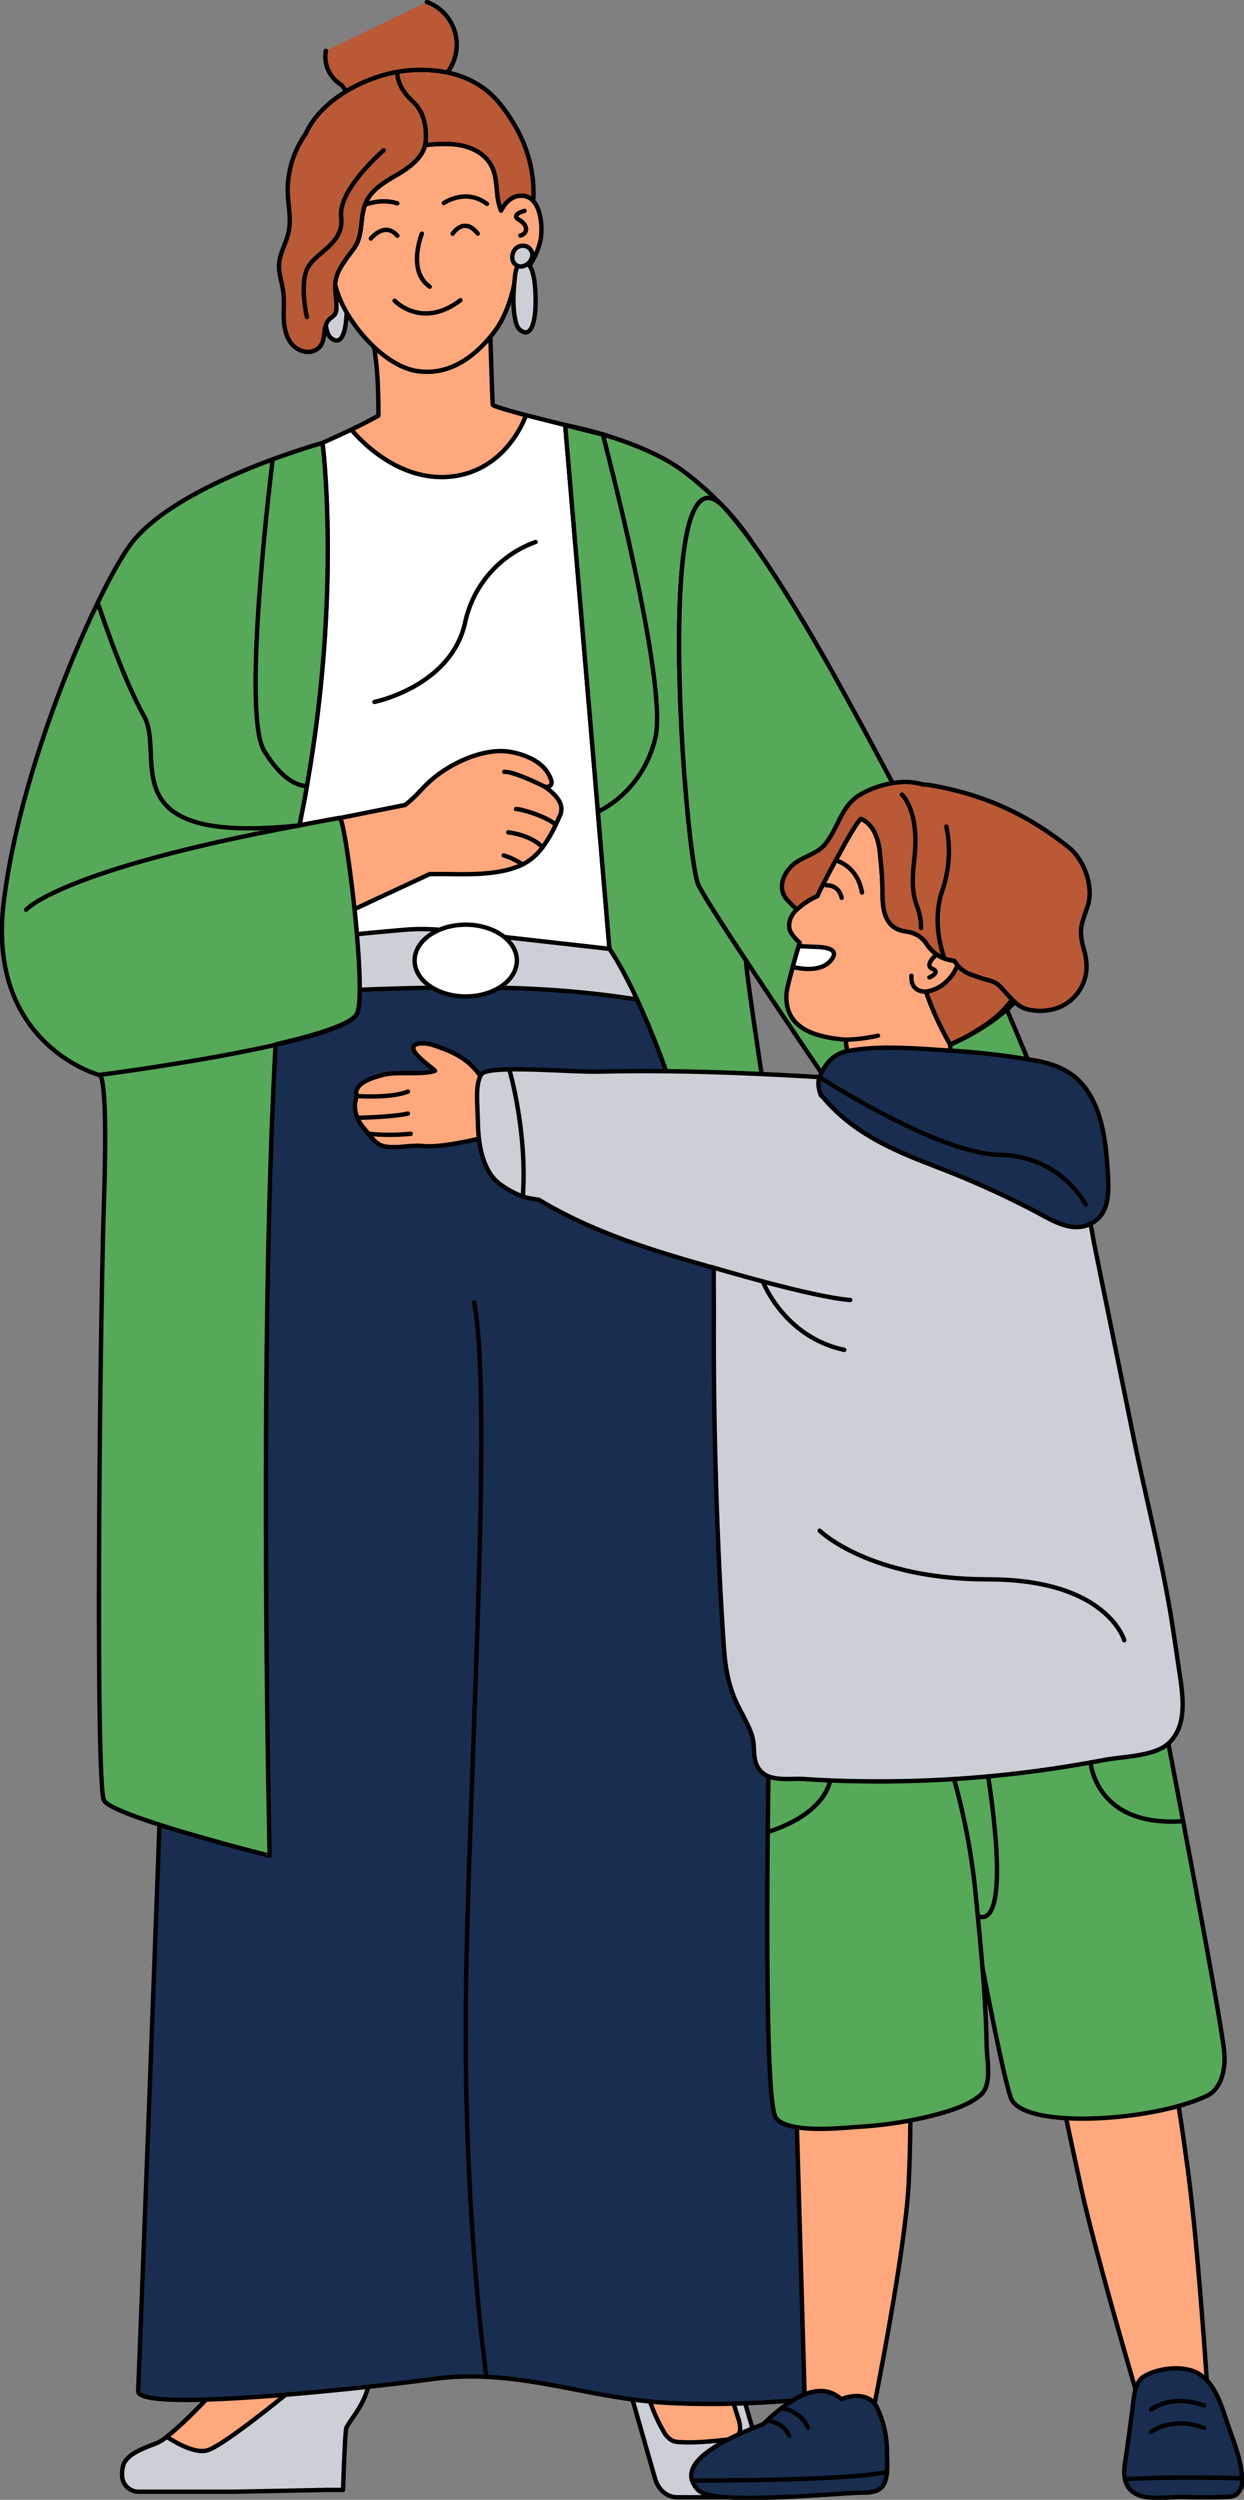 <svg xmlns="http://www.w3.org/2000/svg" xmlns:xlink="http://www.w3.org/1999/xlink" width="568.911" height="1142.524" viewBox="0 0 568.911 1142.524"><rect x="0" y="0" width="568.911" height="1142.524" fill="#808080" stroke="none"/><defs><clipPath id="clip-path"><rect id="Rectangle_2463" data-name="Rectangle 2463" width="568.911" height="1142.524" fill="none"></rect></clipPath></defs><g id="Group_2042" data-name="Group 2042" transform="translate(0 0.003)"><g id="Group_2041" data-name="Group 2041" transform="translate(0 -0.003)" clip-path="url(#clip-path)"><path id="Path_7194" data-name="Path 7194" d="M615.535,1220.39l-30.833,1.994s-11.807-39.867-20.379-72.352c-2.75-10.409-5.168-20-6.8-27.326-6.585-30.177-10.621-49.971-10.621-49.971l19.4-13.839,31.4,1.166s3.578,17.028,8.467,53.707c1.089,8.2,2.165,18.037,3.2,28.438,3.485,35.971,6.174,78.185,6.174,78.185" transform="translate(-62.907 -121.796)" fill="#ffa87d"></path><path id="Path_7195" data-name="Path 7195" d="M615.535,1220.39l-30.833,1.994s-11.807-39.867-20.379-72.352c-2.75-10.409-5.168-20-6.8-27.326-6.585-30.177-10.621-49.971-10.621-49.971l19.4-13.839,31.4,1.166s3.578,17.028,8.467,53.707c1.089,8.2,2.165,18.037,3.2,28.438C612.846,1178.176,615.535,1220.39,615.535,1220.39Z" transform="translate(-62.907 -121.796)" fill="none" stroke="#000" stroke-linecap="round" stroke-linejoin="round" stroke-width="2"></path><path id="Path_7196" data-name="Path 7196" d="M634.65,1270.629a9.036,9.036,0,0,0-.22-1.426c-1.063-7.337-4.481-15.5-6.2-20.731-3.09-9.128-6.285-20.9-16.09-24.225-6.606-2.217-15.959-1.1-22.185,2.559-4.43,2.635-4.624,10.4-5.26,15.024-.954,7.227-1.589,12.059-2.584,19.286-.358,2.647-1.008,5.59-1.112,8.487a14,14,0,0,0,.326,4.2,9.1,9.1,0,0,0,1.327,3.39c4.758,7.52,17.666,4.49,25.307,4.727,5.92.166,11.881.2,17.8.035,3.987-.114,6.34.162,8.327-3.5,1.035-1.938.735-2.488.716-5.048q-.011-1.322-.147-2.769" transform="translate(-66.825 -140.685)" fill="#182d4f"></path><path id="Path_7197" data-name="Path 7197" d="M634.65,1270.629a9.036,9.036,0,0,0-.22-1.426c-1.063-7.337-4.481-15.5-6.2-20.731-3.09-9.128-6.285-20.9-16.09-24.225-6.606-2.217-15.959-1.1-22.185,2.559-4.43,2.635-4.624,10.4-5.26,15.024-.954,7.227-1.589,12.059-2.584,19.286-.358,2.647-1.008,5.59-1.112,8.487a14,14,0,0,0,.326,4.2,9.1,9.1,0,0,0,1.327,3.39c4.758,7.52,17.666,4.49,25.307,4.727,5.92.166,11.881.2,17.8.035,3.987-.114,6.34.162,8.327-3.5,1.035-1.938.735-2.488.716-5.048Q634.786,1272.076,634.65,1270.629Z" transform="translate(-66.825 -140.685)" fill="none" stroke="#000" stroke-linecap="round" stroke-linejoin="round" stroke-width="2"></path><path id="Path_7198" data-name="Path 7198" d="M615.756,1040.826c.668,8.46-1.7,16.864-8.118,19.814-1.2.558-2.432,1.077-3.788,1.6-26.113,10.326-80.685,13.2-85.708-.791-6.658-18.618-32.54-166.137-32.54-166.137l83.962-2.152,4.9-.16,14.392-.358s25.743,133.6,26.9,148.189" transform="translate(-55.856 -102.672)" fill="#56a958"></path><path id="Path_7199" data-name="Path 7199" d="M615.756,1040.826c.668,8.46-1.7,16.864-8.118,19.814-1.2.558-2.432,1.077-3.788,1.6-26.113,10.326-80.685,13.2-85.708-.791-6.658-18.618-32.54-166.137-32.54-166.137l83.962-2.152,4.9-.16,14.392-.358S614.6,1026.24,615.756,1040.826Z" transform="translate(-55.856 -102.672)" fill="none" stroke="#000" stroke-linecap="round" stroke-linejoin="round" stroke-width="2"></path><path id="Path_7200" data-name="Path 7200" d="M370.185,1211.158s15,47.95,15.78,55.7c.008.078.016.155.023.232.705,7.255-4.183,13.568-10.309,13.568H347.028c-4.5,0-8.51-3.417-9.965-8.5L325.77,1232.7Z" transform="translate(-37.471 -139.31)" fill="#ccd0d6"></path><path id="Path_7201" data-name="Path 7201" d="M370.185,1211.158s15,47.95,15.78,55.7c.008.078.016.155.023.232.705,7.255-4.183,13.568-10.309,13.568H347.028c-4.5,0-8.51-3.417-9.965-8.5L325.77,1232.7Z" transform="translate(-37.471 -139.31)" fill="none" stroke="#000" stroke-linecap="round" stroke-linejoin="round" stroke-width="2"></path><path id="Path_7202" data-name="Path 7202" d="M331.937,1227.234c2.584,8.444,5.272,16.969,9.729,24.412a10.213,10.213,0,0,0,3.82,4.166,9.2,9.2,0,0,0,3.565.734c7.221.431,14.45-.343,21.646-1.116,2.98-.32,5.889-1.3,5.975-5.168a15.072,15.072,0,0,0-.951-4.8l-7.784-24.741-36,6.518" transform="translate(-38.181 -140.409)" fill="#ffa87d"></path><path id="Path_7203" data-name="Path 7203" d="M331.937,1227.234c2.584,8.444,5.272,16.969,9.729,24.412a10.213,10.213,0,0,0,3.82,4.166,9.2,9.2,0,0,0,3.565.734c7.221.431,14.45-.343,21.646-1.116,2.98-.32,5.889-1.3,5.975-5.168a15.072,15.072,0,0,0-.951-4.8l-7.784-24.741Z" transform="translate(-38.181 -140.409)" fill="none" stroke="#000" stroke-linecap="round" stroke-linejoin="round" stroke-width="2"></path><path id="Path_7204" data-name="Path 7204" d="M165.669,1248.984c-.659,1.394-1.53,28.41-1.53,28.41h-7.5s-40.751.818-42.358.818H70.6a7.516,7.516,0,0,1-7.508-7.347,14.7,14.7,0,0,1,.723-5.3c1.646-3.653,5.7-6.1,14.694-9.354a19.6,19.6,0,0,0,4.979-3.091c11.8-9.034,33.283-33.525,33.283-33.525s6.785-1.766,15.738-3.573c16.461-3.373,40.189-6.985,42.4-.361,5.541,16.661-6.611,27.779-9.234,33.324" transform="translate(-7.257 -139.401)" fill="#ccd0d6"></path><path id="Path_7205" data-name="Path 7205" d="M165.669,1248.984c-.659,1.394-1.53,28.41-1.53,28.41h-7.5s-40.751.818-42.358.818H70.6a7.516,7.516,0,0,1-7.508-7.347,14.7,14.7,0,0,1,.723-5.3c1.646-3.653,5.7-6.1,14.694-9.354a19.6,19.6,0,0,0,4.979-3.091c11.8-9.034,33.283-33.525,33.283-33.525s6.785-1.766,15.738-3.573c16.461-3.373,40.189-6.985,42.4-.361C180.444,1232.322,168.292,1243.439,165.669,1248.984Z" transform="translate(-7.257 -139.401)" fill="none" stroke="#000" stroke-linecap="round" stroke-linejoin="round" stroke-width="2"></path><path id="Path_7206" data-name="Path 7206" d="M159.286,1218.959s-45.93,38.985-54.964,40.992c-5.138,1.124-12.646-2.73-18.187-6.3,11.8-9.033,33.283-33.524,33.283-33.524s6.785-1.766,15.738-3.573c12.166.843,24.13,2.409,24.13,2.409" transform="translate(-9.908 -139.93)" fill="#ffa87d"></path><path id="Path_7207" data-name="Path 7207" d="M159.286,1218.959s-45.93,38.985-54.964,40.992c-5.138,1.124-12.646-2.73-18.187-6.3,11.8-9.033,33.283-33.524,33.283-33.524s6.785-1.766,15.738-3.573C147.322,1217.393,159.286,1218.959,159.286,1218.959Z" transform="translate(-9.908 -139.93)" fill="none" stroke="#000" stroke-linecap="round" stroke-linejoin="round" stroke-width="2"></path><path id="Path_7208" data-name="Path 7208" d="M178.68,160.082a43.844,43.844,0,0,1-4.9-4.407c-.106-2.708-.558-5.363-.558-8.062,0-.168,0-.327.009-.5.106.407.221.814.327,1.221a48.331,48.331,0,0,0,5.124,11.744" transform="translate(-19.924 -16.919)" fill="#ffa87d"></path><path id="Path_7209" data-name="Path 7209" d="M293.445,218.942S264.79,280.9,261,283.652c-19.655,14.071-102.1,28.983-102.1,28.983-12.735-20.868-17.292-80.073-17.292-80.073s29.6-12.567,47.753-22.585c0,0,.115-15.434-1.115-25q-.372-2.867-.726-5.62s0-.044-.035-.044c-.035-.23-.062-.469-.1-.7,6.151,5.77,13.16,10.036,19.868,10.991,13.894,1.982,24.93-5.682,33.293-15.708v.08c.044,1.549.08,3.389.159,5.381.319,10.283.8,24.717.92,25.629.354,1.681,51.815,13.956,51.815,13.956" transform="translate(-16.289 -20)" fill="#ffa87d"></path><path id="Path_7210" data-name="Path 7210" d="M293.445,218.942S264.79,280.9,261,283.652c-19.655,14.071-102.1,28.983-102.1,28.983-12.735-20.868-17.292-80.073-17.292-80.073s29.6-12.567,47.753-22.585c0,0,.115-15.434-1.115-25q-.372-2.867-.726-5.62s0-.044-.035-.044c-.035-.23-.062-.469-.1-.7,6.151,5.77,13.16,10.036,19.868,10.991,13.894,1.982,24.93-5.682,33.293-15.708v.08c.044,1.549.08,3.389.159,5.381.319,10.283.8,24.717.92,25.629C241.984,206.668,293.445,218.942,293.445,218.942Z" transform="translate(-16.289 -20)" fill="none" stroke="#000" stroke-linecap="round" stroke-linejoin="round" stroke-width="2"></path><path id="Path_7211" data-name="Path 7211" d="M177.254,148.19a29.207,29.207,0,0,0-.878-4.035,8.034,8.034,0,0,0-1.687-3.317c-3.294-3.479-5.763.79-6.141,3.839-.871,7.013-1.415,14.175-.072,21.114.362,1.873.959,3.868,2.5,4.99,6.4,4.657,6.857-10.09,6.828-12.864a71.578,71.578,0,0,0-.551-9.727" transform="translate(-19.286 -16.048)" fill="#ccd0d6"></path><path id="Path_7212" data-name="Path 7212" d="M177.254,148.19a29.207,29.207,0,0,0-.878-4.035,8.034,8.034,0,0,0-1.687-3.317c-3.294-3.479-5.763.79-6.141,3.839-.871,7.013-1.415,14.175-.072,21.114.362,1.873.959,3.868,2.5,4.99,6.4,4.657,6.857-10.09,6.828-12.864A71.578,71.578,0,0,0,177.254,148.19Z" transform="translate(-19.286 -16.048)" fill="none" stroke="#000" stroke-linecap="round" stroke-linejoin="round" stroke-width="2"></path><path id="Path_7213" data-name="Path 7213" d="M174.085,131.678a4.626,4.626,0,0,0-5.285.605c-1.879,1.658-2.389,5.1-.7,6.99,3.877,4.341,11.344-2.922,6.618-7.136a3.978,3.978,0,0,0-.63-.459" transform="translate(-19.217 -15.078)" fill="#733c27"></path><path id="Path_7214" data-name="Path 7214" d="M266.33,143.08a1.228,1.228,0,0,0,.168-.053c.018-.1.044-.2.053-.31a3.981,3.981,0,0,1-.221.363" transform="translate(-30.634 -16.413)" fill="#ffa87d"></path><path id="Path_7215" data-name="Path 7215" d="M267.338,116.911c-.673,5.469-5.292,16.5-11.54,18.248,0-.027,0-.044-.009,0v.027c-1.8,9.62-4.938,18.744-9.956,25.213q-.81,1.035-1.646,2.044c-8.363,10.027-19.4,17.691-33.293,15.708-6.708-.956-13.717-5.221-19.868-10.991a70.272,70.272,0,0,1-12.345-15.452,48.331,48.331,0,0,1-5.124-11.744c-.106-.407-.221-.814-.327-1.221.2-6.513,5.186-11.921,8.805-17.045,4.186-5.947,2.274-14.4,5.381-20.974,2.708-5.779,8.69-9.133,14.2-12.363,3.664-2.186,7.451-4.743,10-8.053a14.369,14.369,0,0,0,2.752-5.5c.363-.044.717-.044,1.08-.08,5.221-.442,10.522-.761,15.629.319,5.46,1.115,10.841,4.142,13.478,9.044,2.071,3.832,2.31,8.292,2.743,12.6a30,30,0,0,0,1.752,8.115c.115-.212.23-.425.345-.628.044-.08.089-.159.142-.239a2.12,2.12,0,0,1,.142-.239c.071-.115.142-.239.221-.354.1-.15.195-.3.292-.442.071-.106.15-.212.221-.31.089-.124.177-.248.265-.363.159-.212.327-.416.5-.619.195-.23.407-.46.619-.673a1.987,1.987,0,0,1,.31-.3c.009-.018.027-.027.035-.035.124-.124.248-.239.381-.354a9.218,9.218,0,0,1,1.407-1.027c.1-.062.195-.124.3-.186.018-.009.044-.027.062-.035.133-.071.274-.142.416-.212a.474.474,0,0,1,.1-.044c.177-.088.363-.159.549-.239a.993.993,0,0,0,.115-.044c.168-.062.345-.115.522-.168a.935.935,0,0,1,.168-.044,6.157,6.157,0,0,1,.611-.15c.035-.009.062-.009.1-.018a8.127,8.127,0,0,1,2.46-.062A7.057,7.057,0,0,1,263.8,100.4a10.079,10.079,0,0,1,.973,1.274c2.673,4.151,3.1,10.876,2.566,15.239" transform="translate(-19.926 -8.546)" fill="#ffa87d"></path><path id="Path_7216" data-name="Path 7216" d="M267.338,116.911c-.673,5.469-5.292,16.5-11.54,18.248,0-.027,0-.044-.009,0v.027c-1.8,9.62-4.938,18.744-9.956,25.213q-.81,1.035-1.646,2.044c-8.363,10.027-19.4,17.691-33.293,15.708-6.708-.956-13.717-5.221-19.868-10.991a70.272,70.272,0,0,1-12.345-15.452,48.331,48.331,0,0,1-5.124-11.744c-.106-.407-.221-.814-.327-1.221.2-6.513,5.186-11.921,8.805-17.045,4.186-5.947,2.274-14.4,5.381-20.974,2.708-5.779,8.69-9.133,14.2-12.363,3.664-2.186,7.451-4.743,10-8.053a14.369,14.369,0,0,0,2.752-5.5c.363-.044.717-.044,1.08-.08,5.221-.442,10.522-.761,15.629.319,5.46,1.115,10.841,4.142,13.478,9.044,2.071,3.832,2.31,8.292,2.743,12.6a30,30,0,0,0,1.752,8.115c.115-.212.23-.425.345-.628.044-.08.089-.159.142-.239a2.12,2.12,0,0,1,.142-.239c.071-.115.142-.239.221-.354.1-.15.195-.3.292-.442.071-.106.15-.212.221-.31.089-.124.177-.248.265-.363.159-.212.327-.416.5-.619.195-.23.407-.46.619-.673a1.987,1.987,0,0,1,.31-.3c.009-.018.027-.027.035-.035.124-.124.248-.239.381-.354a9.218,9.218,0,0,1,1.407-1.027c.1-.062.195-.124.3-.186.018-.009.044-.027.062-.035.133-.071.274-.142.416-.212a.474.474,0,0,1,.1-.044c.177-.088.363-.159.549-.239a.993.993,0,0,0,.115-.044c.168-.062.345-.115.522-.168a.935.935,0,0,1,.168-.044,6.157,6.157,0,0,1,.611-.15c.035-.009.062-.009.1-.018a8.127,8.127,0,0,1,2.46-.062A7.057,7.057,0,0,1,263.8,100.4a10.079,10.079,0,0,1,.973,1.274C267.445,105.823,267.869,112.549,267.338,116.911Z" transform="translate(-19.926 -8.546)" fill="none" stroke="#000" stroke-linecap="round" stroke-linejoin="round" stroke-width="2"></path><path id="Path_7217" data-name="Path 7217" d="M266.529,143.063a.032.032,0,0,0-.009.027v-.027c.009-.044.009-.027.009,0" transform="translate(-30.656 -16.45)" fill="#ffa87d"></path><path id="Path_7218" data-name="Path 7218" d="M266.529,143.063a.032.032,0,0,0-.009.027v-.027C266.529,143.019,266.529,143.037,266.529,143.063Z" transform="translate(-30.656 -16.45)" fill="none" stroke="#000" stroke-linecap="round" stroke-linejoin="round" stroke-width="2"></path><path id="Path_7219" data-name="Path 7219" d="M156.441,124.691c.753,6.164,6.529,19.406,14.027,18.442,6.567-.843,4.3-11.936,5.021-19.3a2.049,2.049,0,0,0,1.748-2.346c-.511-7.4-5.256-16.616-12.794-15.692-7.512.921-8.786,12.469-8,18.892" transform="translate(-17.971 -12.16)" fill="#ffa87d"></path><path id="Path_7220" data-name="Path 7220" d="M276.013,100.759c-.106-.637-.221-1.274-.336-1.912.018,1.266-.009,2.549-.08,3.832-.009.177-.018.354-.027.54a10.079,10.079,0,0,1,.973,1.274c-.124-1.345-.336-2.628-.531-3.735" transform="translate(-31.697 -11.367)" fill="#ba5936"></path><path id="Path_7221" data-name="Path 7221" d="M260.563,91.624c.018,1.266-.009,2.549-.08,3.832-.009.177-.018.354-.027.54a7.057,7.057,0,0,0-4.469-2.372,8.127,8.127,0,0,0-2.46.062c-.035.009-.062.009-.1.018a6.157,6.157,0,0,0-.611.15.934.934,0,0,0-.168.044,5.129,5.129,0,0,0-.522.168.994.994,0,0,1-.115.044c-.186.08-.372.15-.549.239a.474.474,0,0,0-.1.044c-.142.071-.283.142-.416.212-.018.009-.044.027-.062.035-.106.062-.2.124-.3.186a9.217,9.217,0,0,0-1.407,1.027c-.133.115-.257.23-.381.354-.009.009-.027.018-.035.035a1.988,1.988,0,0,0-.31.3c-.212.212-.425.442-.619.673-.177.2-.345.407-.5.619-.088.115-.177.239-.265.363-.071.1-.15.2-.221.31-.1.142-.195.292-.292.442-.08.115-.15.239-.221.354a2.123,2.123,0,0,0-.142.239c-.053.08-.1.159-.142.239-.115.2-.23.416-.345.628a30,30,0,0,1-1.752-8.115c-.434-4.31-.673-8.77-2.743-12.6-2.637-4.9-8.018-7.929-13.478-9.044-5.106-1.08-10.407-.761-15.629-.319-.363.035-.717.035-1.08.08a14.369,14.369,0,0,1-2.752,5.5c-2.549,3.31-6.336,5.867-10,8.053-5.5,3.23-11.487,6.584-14.2,12.363-3.106,6.575-1.195,15.027-5.381,20.974-3.62,5.124-8.6,10.531-8.805,17.045-.009.168-.009.327-.009.5,0,2.7.451,5.354.558,8.062.027.7.035,1.4,0,2.106a5.279,5.279,0,0,1-.752,2.9,12.415,12.415,0,0,1-2.195,1.876c-4.425,3.832-.4,11.726-7.221,14.629-3.7,1.6-8.248-.354-10.682-3.584-2.389-3.266-3.106-7.5-3.23-11.522-.115-4.062.283-8.133-.274-12.16-.558-4.062-2.115-8.053-1.876-12.16.283-5.142,3.266-9.69,4.345-14.708,1.354-6.142-.239-12.478-.4-18.744a45.276,45.276,0,0,1,8.354-26.443c3.549-7.956,10.558-14.5,18.54-19.3a68.079,68.079,0,0,1,23.284-8.814,61.929,61.929,0,0,1,22.877.283c9.186,1.956,17.7,6.443,24.027,14.328,9.531,11.894,15.186,25.275,15.328,40.036" transform="translate(-16.584 -4.144)" fill="#ba5936"></path><path id="Path_7222" data-name="Path 7222" d="M260.563,91.624c.018,1.266-.009,2.549-.08,3.832-.009.177-.018.354-.027.54a7.057,7.057,0,0,0-4.469-2.372,8.127,8.127,0,0,0-2.46.062c-.035.009-.062.009-.1.018a6.157,6.157,0,0,0-.611.15.934.934,0,0,0-.168.044,5.129,5.129,0,0,0-.522.168.994.994,0,0,1-.115.044c-.186.08-.372.15-.549.239a.474.474,0,0,0-.1.044c-.142.071-.283.142-.416.212-.018.009-.044.027-.062.035-.106.062-.2.124-.3.186a9.217,9.217,0,0,0-1.407,1.027c-.133.115-.257.23-.381.354-.009.009-.027.018-.035.035a1.988,1.988,0,0,0-.31.3c-.212.212-.425.442-.619.673-.177.2-.345.407-.5.619-.088.115-.177.239-.265.363-.071.1-.15.2-.221.31-.1.142-.195.292-.292.442-.08.115-.15.239-.221.354a2.123,2.123,0,0,0-.142.239c-.053.08-.1.159-.142.239-.115.2-.23.416-.345.628a30,30,0,0,1-1.752-8.115c-.434-4.31-.673-8.77-2.743-12.6-2.637-4.9-8.018-7.929-13.478-9.044-5.106-1.08-10.407-.761-15.629-.319-.363.035-.717.035-1.08.08a14.369,14.369,0,0,1-2.752,5.5c-2.549,3.31-6.336,5.867-10,8.053-5.5,3.23-11.487,6.584-14.2,12.363-3.106,6.575-1.195,15.027-5.381,20.974-3.62,5.124-8.6,10.531-8.805,17.045-.009.168-.009.327-.009.5,0,2.7.451,5.354.558,8.062.027.7.035,1.4,0,2.106a5.279,5.279,0,0,1-.752,2.9,12.415,12.415,0,0,1-2.195,1.876c-4.425,3.832-.4,11.726-7.221,14.629-3.7,1.6-8.248-.354-10.682-3.584-2.389-3.266-3.106-7.5-3.23-11.522-.115-4.062.283-8.133-.274-12.16-.558-4.062-2.115-8.053-1.876-12.16.283-5.142,3.266-9.69,4.345-14.708,1.354-6.142-.239-12.478-.4-18.744a45.276,45.276,0,0,1,8.354-26.443c3.549-7.956,10.558-14.5,18.54-19.3a68.079,68.079,0,0,1,23.284-8.814,61.929,61.929,0,0,1,22.877.283c9.186,1.956,17.7,6.443,24.027,14.328C254.767,63.482,260.422,76.863,260.563,91.624Z" transform="translate(-16.584 -4.144)" fill="none" stroke="#000" stroke-linecap="round" stroke-linejoin="round" stroke-width="2"></path><path id="Path_7223" data-name="Path 7223" d="M266.5,143.027c.018-.1.044-.2.053-.31a3.981,3.981,0,0,1-.221.363,1.228,1.228,0,0,0,.168-.053" transform="translate(-30.634 -16.413)" fill="#ffa87d"></path><path id="Path_7224" data-name="Path 7224" d="M274.915,143.975a29.2,29.2,0,0,0-.878-4.035,8.041,8.041,0,0,0-1.686-3.318c-3.295-3.479-5.764.79-6.142,3.839-.871,7.014-1.415,14.175-.072,21.114.362,1.873.959,3.868,2.5,4.99,6.4,4.657,6.857-10.09,6.827-12.863a71.438,71.438,0,0,0-.55-9.728" transform="translate(-30.519 -15.563)" fill="#ccd0d6"></path><path id="Path_7225" data-name="Path 7225" d="M274.915,143.975a29.2,29.2,0,0,0-.878-4.035,8.041,8.041,0,0,0-1.686-3.318c-3.295-3.479-5.764.79-6.142,3.839-.871,7.014-1.415,14.175-.072,21.114.362,1.873.959,3.868,2.5,4.99,6.4,4.657,6.857-10.09,6.827-12.863A71.438,71.438,0,0,0,274.915,143.975Z" transform="translate(-30.519 -15.563)" fill="none" stroke="#000" stroke-linecap="round" stroke-linejoin="round" stroke-width="2"></path><path id="Path_7226" data-name="Path 7226" d="M271.746,127.463a4.626,4.626,0,0,0-5.285.605c-1.879,1.658-2.389,5.1-.7,6.99,3.877,4.342,11.344-2.921,6.618-7.136a3.889,3.889,0,0,0-.63-.46" transform="translate(-30.451 -14.593)" fill="#ccd0d6"></path><path id="Path_7227" data-name="Path 7227" d="M271.746,127.463a4.626,4.626,0,0,0-5.285.605c-1.879,1.658-2.389,5.1-.7,6.99,3.877,4.342,11.344-2.921,6.618-7.136A3.889,3.889,0,0,0,271.746,127.463Z" transform="translate(-30.451 -14.593)" fill="none" stroke="#000" stroke-linecap="round" stroke-linejoin="round" stroke-width="2"></path><path id="Path_7228" data-name="Path 7228" d="M214.537,1a20.777,20.777,0,0,1,11.6,28.585,19.647,19.647,0,0,1-2.177,3.646,61.929,61.929,0,0,0-22.877-.283A68.079,68.079,0,0,0,177.8,41.759a3.214,3.214,0,0,1-.3-.3,18.3,18.3,0,0,1-1.8-2.354c-.274-.195-.558-.354-.841-.593a15.044,15.044,0,0,1-6.5-15.151" transform="translate(-19.338 -0.112)" fill="#ba5936"></path><path id="Path_7229" data-name="Path 7229" d="M214.537,1a20.777,20.777,0,0,1,11.6,28.585,19.647,19.647,0,0,1-2.177,3.646,61.929,61.929,0,0,0-22.877-.283A68.079,68.079,0,0,0,177.8,41.759a3.214,3.214,0,0,1-.3-.3,18.3,18.3,0,0,1-1.8-2.354c-.274-.195-.558-.354-.841-.593a15.044,15.044,0,0,1-6.5-15.151" transform="translate(-19.338 -0.112)" fill="none" stroke="#000" stroke-linecap="round" stroke-linejoin="round" stroke-width="2"></path><path id="Path_7230" data-name="Path 7230" d="M298.071,476.488c-29.948-5.31-82.444-22.142-82.444-22.142l-33.479,14.5c-1.071-26.655-7.1-70.32-8.956-70.32-.7,0-8.133,1.389-18.452,3.381.168-.761.319-1.522.451-2.266.124-.558.239-1.159.319-1.717.681-3.31,1.319-6.62,1.92-9.85.239-1.434.513-2.867.717-4.266,15.868-89.577,7.133-156.72,7.133-156.72l13.248-6.062s18.717,24.009,45.045,21.514,34.78-28.1,34.78-28.1l17.921,4.487,14.514,171.3.434,5.381Z" transform="translate(-17.799 -24.664)" fill="#fff"></path><path id="Path_7231" data-name="Path 7231" d="M298.071,476.488c-29.948-5.31-82.444-22.142-82.444-22.142l-33.479,14.5c-1.071-26.655-7.1-70.32-8.956-70.32-.7,0-8.133,1.389-18.452,3.381.168-.761.319-1.522.451-2.266.124-.558.239-1.159.319-1.717.681-3.31,1.319-6.62,1.92-9.85.239-1.434.513-2.867.717-4.266,15.868-89.577,7.133-156.72,7.133-156.72l13.248-6.062s18.717,24.009,45.045,21.514,34.78-28.1,34.78-28.1l17.921,4.487,14.514,171.3.434,5.381Z" transform="translate(-17.799 -24.664)" fill="none" stroke="#000" stroke-linecap="round" stroke-linejoin="round" stroke-width="2"></path><path id="Path_7232" data-name="Path 7232" d="M313.088,224.816c-.265-.08-.531-.159-.788-.239l.779.195a.155.155,0,0,0,.009.044" transform="translate(-35.922 -25.829)" fill="#56a958"></path><path id="Path_7233" data-name="Path 7233" d="M313.088,224.816c-.265-.08-.531-.159-.788-.239l.779.195A.155.155,0,0,0,313.088,224.816Z" transform="translate(-35.922 -25.829)" fill="none" stroke="#000" stroke-linecap="round" stroke-linejoin="round" stroke-width="2"></path><path id="Path_7234" data-name="Path 7234" d="M426.7,858.107c-9.965,6.982-79.736,9.974-79.736,9.974l-33.1-391.009-6.85-80.869-.434-5.381-14.514-171.3h.018l17.885,4.478c.257.08.522.159.788.239v.009c.938.283,1.912.584,2.92.92,10.921,3.513,23.8,8.77,33.2,15.992a152.182,152.182,0,0,1,17.151,15.257c-32.16-31.859-17.009,159.942-11.089,173.119,1.752,3.859,10.4,17.425,21.85,34.673v.053c0,17.3,61.869,386.876,51.9,393.85" transform="translate(-33.595 -25.247)" fill="#56a958"></path><path id="Path_7235" data-name="Path 7235" d="M426.7,858.107c-9.965,6.982-79.736,9.974-79.736,9.974l-33.1-391.009-6.85-80.869-.434-5.381-14.514-171.3h.018l17.885,4.478c.257.08.522.159.788.239v.009c.938.283,1.912.584,2.92.92,10.921,3.513,23.8,8.77,33.2,15.992a152.182,152.182,0,0,1,17.151,15.257c-32.16-31.859-17.009,159.942-11.089,173.119,1.752,3.859,10.4,17.425,21.85,34.673v.053C374.8,481.558,436.666,851.133,426.7,858.107Z" transform="translate(-33.595 -25.247)" fill="none" stroke="#000" stroke-linecap="round" stroke-linejoin="round" stroke-width="2"></path><path id="Path_7236" data-name="Path 7236" d="M292.07,219.507a.027.027,0,0,1,.018.009h-.018Z" transform="translate(-33.595 -25.246)" fill="#56a958"></path><path id="Path_7237" data-name="Path 7237" d="M292.07,219.507a.027.027,0,0,1,.018.009h-.018Z" transform="translate(-33.595 -25.246)" fill="none" stroke="#000" stroke-linecap="round" stroke-linejoin="round" stroke-width="2"></path><path id="Path_7238" data-name="Path 7238" d="M309.259,223.774c.239.071.478.15.717.221l-17.885-4.478c.443.08,7.629,1.434,17.169,4.257" transform="translate(-33.597 -25.247)" fill="#56a958"></path><path id="Path_7239" data-name="Path 7239" d="M309.259,223.774c.239.071.478.15.717.221l-17.885-4.478C292.533,219.6,299.719,220.951,309.259,223.774Z" transform="translate(-33.597 -25.247)" fill="none" stroke="#000" stroke-linecap="round" stroke-linejoin="round" stroke-width="2"></path><path id="Path_7240" data-name="Path 7240" d="M386.883,277.9A189.144,189.144,0,0,0,374.6,262.477,113.561,113.561,0,0,1,386.883,277.9" transform="translate(-43.088 -30.189)" fill="#56a958"></path><path id="Path_7241" data-name="Path 7241" d="M386.883,277.9A189.144,189.144,0,0,0,374.6,262.477,113.561,113.561,0,0,1,386.883,277.9Z" transform="translate(-43.088 -30.189)" fill="none" stroke="#000" stroke-linecap="round" stroke-linejoin="round" stroke-width="2"></path><path id="Path_7242" data-name="Path 7242" d="M384.379,1153.528c-23.362,2.352-47.164,3.509-70.646,2.313-37.4-1.954-68.333-15.947-106.567-11.044-1.116.119-2.193.28-3.309.439a3.574,3.574,0,0,1-.718.08c-14.114,2.034-132.162,15.827-131.723,5.143,0,0,13.953-359.648,16.944-475.105,2.273-88.228,28.984-150.143,41.462-174.423H292.762c1.873,3.468,4.186,7.893,6.777,13.475,12.36,26.433,31.256,77.343,44.971,161.983,30.9,191.048,39.868,477.14,39.868,477.14" transform="translate(-8.214 -57.616)" fill="#182d4f"></path><path id="Path_7243" data-name="Path 7243" d="M384.379,1153.528c-23.362,2.352-47.164,3.509-70.646,2.313-37.4-1.954-68.333-15.947-106.567-11.044-1.116.119-2.193.28-3.309.439a3.574,3.574,0,0,1-.718.08c-14.114,2.034-132.162,15.827-131.723,5.143,0,0,13.953-359.648,16.944-475.105,2.273-88.228,28.984-150.143,41.462-174.423H292.762c1.873,3.468,4.186,7.893,6.777,13.475,12.36,26.433,31.256,77.343,44.971,161.983C375.409,867.436,384.379,1153.528,384.379,1153.528Z" transform="translate(-8.214 -57.616)" fill="none" stroke="#000" stroke-linecap="round" stroke-linejoin="round" stroke-width="2"></path><path id="Path_7244" data-name="Path 7244" d="M309.82,511.974a455.315,455.315,0,0,0-56.532-5.182c-45.051-1.157-90.5,1.794-90.5,1.794l-1.994-19.576,1.356-4.584c14.113-1.914,31.137-3.429,41.5-4.306a96.267,96.267,0,0,1,18.857.319l74.713,8.412s5.1,7.017,12.6,23.124" transform="translate(-18.495 -55.186)" fill="#ccd0d6"></path><path id="Path_7245" data-name="Path 7245" d="M309.82,511.974a455.315,455.315,0,0,0-56.532-5.182c-45.051-1.157-90.5,1.794-90.5,1.794l-1.994-19.576,1.356-4.584c14.113-1.914,31.137-3.429,41.5-4.306a96.267,96.267,0,0,1,18.857.319l74.713,8.412S302.326,495.868,309.82,511.974Z" transform="translate(-18.495 -55.186)" fill="none" stroke="#000" stroke-linecap="round" stroke-linejoin="round" stroke-width="2"></path><path id="Path_7246" data-name="Path 7246" d="M275.4,417.738c-.283.6-.522,1.159-.8,1.761-.558,1.195-1.115,2.389-1.717,3.584a51.664,51.664,0,0,1-3.9,6.779,27.476,27.476,0,0,1-2.4,3.266,25.55,25.55,0,0,1-5.54,5.071,23.374,23.374,0,0,1-4.186,2.266,4.223,4.223,0,0,1-.8.283c-10.044,3.947-23.2,3.469-33.691,3.345-1.912-.027-4.151.08-6.4.018l-46.6,21.708,5.5-47.337,29.859-5.956c6.876-5.292,8.336-9.151,16.151-14.646,8.575-6.1,21.7-11.593,32.426-9.558,7.575,1.469,16.23,5.221,18.381,13.39a2.052,2.052,0,0,1-.4,1.8,1.7,1.7,0,0,1-1.513.717c-.4,0-.8-.035-1.239-.08a25.772,25.772,0,0,1,4.947,4.186,12.736,12.736,0,0,1,2.31,3.593,7.236,7.236,0,0,1-.4,5.814" transform="translate(-19.482 -44.614)" fill="#ffa87d"></path><path id="Path_7247" data-name="Path 7247" d="M275.4,417.738c-.283.6-.522,1.159-.8,1.761-.558,1.195-1.115,2.389-1.717,3.584a51.664,51.664,0,0,1-3.9,6.779,27.476,27.476,0,0,1-2.4,3.266,25.55,25.55,0,0,1-5.54,5.071,23.374,23.374,0,0,1-4.186,2.266,4.223,4.223,0,0,1-.8.283c-10.044,3.947-23.2,3.469-33.691,3.345-1.912-.027-4.151.08-6.4.018l-46.6,21.708,5.5-47.337,29.859-5.956c6.876-5.292,8.336-9.151,16.151-14.646,8.575-6.1,21.7-11.593,32.426-9.558,7.575,1.469,16.23,5.221,18.381,13.39a2.052,2.052,0,0,1-.4,1.8,1.7,1.7,0,0,1-1.513.717c-.4,0-.8-.035-1.239-.08a25.772,25.772,0,0,1,4.947,4.186,12.736,12.736,0,0,1,2.31,3.593A7.236,7.236,0,0,1,275.4,417.738Z" transform="translate(-19.482 -44.614)" fill="none" stroke="#000" stroke-linecap="round" stroke-linejoin="round" stroke-width="2"></path><path id="Path_7248" data-name="Path 7248" d="M514.962,525.024l-61.55,49.691s-37.638-54.736-65.267-96.241c-1.991-2.947-3.9-5.859-5.779-8.69v-.044c-.266-.407-.531-.805-.8-1.2-11.452-17.248-20.1-30.815-21.85-34.673-5.92-13.177-21.071-204.978,11.089-173.119.354.345.708.726,1.071,1.124a189.144,189.144,0,0,1,12.283,15.425c.018.027.035.053.062.088,11.761,16.257,24.4,37.381,36.372,58.6.8,1.434,1.593,2.876,2.389,4.31,19.5,34.921,36.886,69.364,45.054,82.082,15.266,23.762,46.921,102.648,46.921,102.648" transform="translate(-40.367 -29.579)" fill="#56a958"></path><path id="Path_7249" data-name="Path 7249" d="M514.962,525.024l-61.55,49.691s-37.638-54.736-65.267-96.241c-1.991-2.947-3.9-5.859-5.779-8.69v-.044c-.266-.407-.531-.805-.8-1.2-11.452-17.248-20.1-30.815-21.85-34.673-5.92-13.177-21.071-204.978,11.089-173.119.354.345.708.726,1.071,1.124a189.144,189.144,0,0,1,12.283,15.425c.018.027.035.053.062.088,11.761,16.257,24.4,37.381,36.372,58.6.8,1.434,1.593,2.876,2.389,4.31,19.5,34.921,36.886,69.364,45.054,82.082C483.306,446.137,514.962,525.024,514.962,525.024Z" transform="translate(-40.367 -29.579)" fill="none" stroke="#000" stroke-linecap="round" stroke-linejoin="round" stroke-width="2"></path><path id="Path_7250" data-name="Path 7250" d="M237.632,510.34c-12.893,0-23.382-7.354-23.382-16.4s10.489-16.4,23.382-16.4,23.381,7.355,23.381,16.4-10.488,16.4-23.381,16.4" transform="translate(-24.644 -54.927)" fill="#fff"></path><path id="Path_7251" data-name="Path 7251" d="M237.632,510.34c-12.893,0-23.382-7.354-23.382-16.4s10.489-16.4,23.382-16.4,23.381,7.355,23.381,16.4S250.525,510.34,237.632,510.34Z" transform="translate(-24.644 -54.927)" fill="none" stroke="#000" stroke-linecap="round" stroke-linejoin="round" stroke-width="2"></path><path id="Path_7252" data-name="Path 7252" d="M474.361,465.481a8.315,8.315,0,0,1-.133-1.814c.053.6.1,1.2.133,1.814" transform="translate(-54.547 -53.33)" fill="#ffa87d"></path><path id="Path_7253" data-name="Path 7253" d="M473.19,482.384c.319-.31.62-.619.92-.947-.009.469-.027.938-.035,1.407a5.162,5.162,0,0,0-.655-.345c-.08-.044-.159-.08-.23-.115" transform="translate(-54.428 -55.374)" fill="#ffa87d"></path><path id="Path_7254" data-name="Path 7254" d="M491.1,539.406c-.071.035-.15.071-.221.115-.018-.142-.044-.283-.062-.434.062.115.133.221.195.336a.744.744,0,0,0,.089-.018" transform="translate(-56.456 -62.005)" fill="#ffa87d"></path><path id="Path_7255" data-name="Path 7255" d="M474.361,465.481a8.315,8.315,0,0,1-.133-1.814c.053.6.1,1.2.133,1.814" transform="translate(-54.547 -53.33)" fill="#ffa87d"></path><path id="Path_7256" data-name="Path 7256" d="M490.141,565.176c-2.681.044-5.4-.044-8.115,0-18.416.345-37.541,3.752-56.276,4.115,2.558-2.682,5.159-5.487,7.744-8.5,3.372-3.947,2.106-19.673,2.062-20.151-.044-.407-.354-3.31-.867-7.062-.15-1.212-.292-2.584-.513-3.92-.071-.646-.142-1.283-.212-1.929-.186-1.327-.327-2.655-.513-3.9-12.009-.991-23.576-4.053-26.4-14.257-1.664-6.124.009-10.354,1.531-16.319.23-.858.451-1.761.681-2.628.876-3.168,1.752-6.381,2.743-9.549.159-.513.319-1.027.487-1.54-2.327-2.168-4.328-4.5-4.673-6.31-.673-3.549.85-6.487,3.363-8.938a37.661,37.661,0,0,1,9.363-6.115c.673-1.469,1.363-2.929,2.089-4.372,1.08-2.071,2.15-4.195,3.274-6.345.133-.23.23-.469.372-.7.876-1.611,1.761-3.3,2.646-4.876.451-.805.876-1.611,1.336-2.46.274-.46.513-.956.788-1.381.5-.956,1.018-1.841,1.478-2.77,3.6-6.407,6.646-11.292,7.841-12.363l.089.027c.832.266,7.522,2.779,8.673,15.452.1,1.071.195,2.142.3,3.221a143.111,143.111,0,0,1,.894,14.54c0,5.92.292,13.814,6.416,16.947a10.764,10.764,0,0,0,1.965.761c2.31.681,4.345.566,6.8,1.8.071.035.15.071.23.115a5.159,5.159,0,0,1,.655.345c.018.009.027.018.044.027a11.942,11.942,0,0,1,4.1,3.982,21.268,21.268,0,0,0,2.9,3.416,14.26,14.26,0,0,0,2.54,1.929,12.6,12.6,0,0,0,2.743,1.266,15.733,15.733,0,0,0,3.805.92,2.92,2.92,0,0,0,.558.08,16.932,16.932,0,0,1,1.575,2.133,32.685,32.685,0,0,1-2.044,3.841,18.4,18.4,0,0,1-5.168,5.31,16.1,16.1,0,0,1-7.239,2.85,147.818,147.818,0,0,0,10.9,23.859c.018.151.044.292.062.434,1.752,11.531,3.646,22.788,5.443,33.284.345.142,1.655,2.4,3.531,5.735" transform="translate(-46.741 -48.642)" fill="#ffa87d"></path><path id="Path_7257" data-name="Path 7257" d="M490.141,565.176c-2.681.044-5.4-.044-8.115,0-18.416.345-37.541,3.752-56.276,4.115,2.558-2.682,5.159-5.487,7.744-8.5,3.372-3.947,2.106-19.673,2.062-20.151-.044-.407-.354-3.31-.867-7.062-.15-1.212-.292-2.584-.513-3.92-.071-.646-.142-1.283-.212-1.929-.186-1.327-.327-2.655-.513-3.9-12.009-.991-23.576-4.053-26.4-14.257-1.664-6.124.009-10.354,1.531-16.319.23-.858.451-1.761.681-2.628.876-3.168,1.752-6.381,2.743-9.549.159-.513.319-1.027.487-1.54-2.327-2.168-4.328-4.5-4.673-6.31-.673-3.549.85-6.487,3.363-8.938a37.661,37.661,0,0,1,9.363-6.115c.673-1.469,1.363-2.929,2.089-4.372,1.08-2.071,2.15-4.195,3.274-6.345.133-.23.23-.469.372-.7.876-1.611,1.761-3.3,2.646-4.876.451-.805.876-1.611,1.336-2.46.274-.46.513-.956.788-1.381.5-.956,1.018-1.841,1.478-2.77,3.6-6.407,6.646-11.292,7.841-12.363l.089.027c.832.266,7.522,2.779,8.673,15.452.1,1.071.195,2.142.3,3.221a143.111,143.111,0,0,1,.894,14.54c0,5.92.292,13.814,6.416,16.947a10.764,10.764,0,0,0,1.965.761c2.31.681,4.345.566,6.8,1.8.071.035.15.071.23.115a5.159,5.159,0,0,1,.655.345c.018.009.027.018.044.027a11.942,11.942,0,0,1,4.1,3.982,21.268,21.268,0,0,0,2.9,3.416,14.26,14.26,0,0,0,2.54,1.929,12.6,12.6,0,0,0,2.743,1.266,15.733,15.733,0,0,0,3.805.92,2.92,2.92,0,0,0,.558.08,16.932,16.932,0,0,1,1.575,2.133,32.685,32.685,0,0,1-2.044,3.841,18.4,18.4,0,0,1-5.168,5.31,16.1,16.1,0,0,1-7.239,2.85,147.818,147.818,0,0,0,10.9,23.859c.018.151.044.292.062.434,1.752,11.531,3.646,22.788,5.443,33.284C486.955,559.583,488.264,561.839,490.141,565.176Z" transform="translate(-46.741 -48.642)" fill="none" stroke="#000" stroke-linecap="round" stroke-linejoin="round" stroke-width="2"></path><path id="Path_7258" data-name="Path 7258" d="M474.11,481.437c-.009.469-.027.938-.035,1.407a5.162,5.162,0,0,0-.655-.345c-.08-.044-.159-.08-.23-.115.319-.31.62-.619.92-.947" transform="translate(-54.428 -55.374)" fill="#ffa87d"></path><path id="Path_7259" data-name="Path 7259" d="M427.759,494.262c-2.96,4.552-8.99,5.287-14.214,4.578-1.5-.192-2.768-.406-3.909-.651.875-3.173,1.755-6.385,2.75-9.55,1.756.051,3.468.139,5.22.229,3.027.146,13.808-.229,10.152,5.394" transform="translate(-47.118 -56.203)" fill="#fff"></path><path id="Path_7260" data-name="Path 7260" d="M427.759,494.262c-2.96,4.552-8.99,5.287-14.214,4.578-1.5-.192-2.768-.406-3.909-.651.875-3.173,1.755-6.385,2.75-9.55,1.756.051,3.468.139,5.22.229C420.634,489.014,431.414,488.639,427.759,494.262Z" transform="translate(-47.118 -56.203)" fill="none" stroke="#000" stroke-linecap="round" stroke-linejoin="round" stroke-width="2"></path><path id="Path_7261" data-name="Path 7261" d="M517.943,514.169a49.346,49.346,0,0,1-13.177,12.292,2.6,2.6,0,0,0-.664.389c-8.177,5.23-6.965,4.195-14.345,7.867a.24.24,0,0,1-.071.027.744.744,0,0,1-.089.018c-.062-.115-.133-.221-.195-.336a147.821,147.821,0,0,1-10.9-23.859,16.1,16.1,0,0,0,7.239-2.85,18.4,18.4,0,0,0,5.168-5.31,32.676,32.676,0,0,0,2.044-3.841.244.244,0,0,0,.053.071,13.828,13.828,0,0,0,2.1,1.912c2.956,2.257,4.823,2.4,8.283,3.7,3.266,1.2,6.071,1.133,8.726,3.646,1.611,1.558,3.637,4.071,5.832,6.274" transform="translate(-55.039 -57.345)" fill="#ba5936"></path><path id="Path_7262" data-name="Path 7262" d="M517.943,514.169a49.346,49.346,0,0,1-13.177,12.292,2.6,2.6,0,0,0-.664.389c-8.177,5.23-6.965,4.195-14.345,7.867a.24.24,0,0,1-.071.027.744.744,0,0,1-.089.018c-.062-.115-.133-.221-.195-.336a147.821,147.821,0,0,1-10.9-23.859,16.1,16.1,0,0,0,7.239-2.85,18.4,18.4,0,0,0,5.168-5.31,32.676,32.676,0,0,0,2.044-3.841.244.244,0,0,0,.053.071,13.828,13.828,0,0,0,2.1,1.912c2.956,2.257,4.823,2.4,8.283,3.7,3.266,1.2,6.071,1.133,8.726,3.646C513.722,509.452,515.749,511.966,517.943,514.169Z" transform="translate(-55.039 -57.345)" fill="none" stroke="#000" stroke-linecap="round" stroke-linejoin="round" stroke-width="2"></path><path id="Path_7263" data-name="Path 7263" d="M520.619,517.365c-.212.23-.434.451-.655.672-1.044,1.08-2.195,2.115-3.354,3.142a103.1,103.1,0,0,1-25.39,15.567c7.381-3.673,6.168-2.637,14.345-7.867a2.6,2.6,0,0,1,.664-.389A49.346,49.346,0,0,0,519.406,516.2c.4.4.805.788,1.212,1.168" transform="translate(-56.502 -59.373)" fill="#ba5936"></path><path id="Path_7264" data-name="Path 7264" d="M520.619,517.365c-.212.23-.434.451-.655.672-1.044,1.08-2.195,2.115-3.354,3.142a103.1,103.1,0,0,1-25.39,15.567c7.381-3.673,6.168-2.637,14.345-7.867a2.6,2.6,0,0,1,.664-.389A49.346,49.346,0,0,0,519.406,516.2C519.8,516.6,520.212,516.985,520.619,517.365Z" transform="translate(-56.502 -59.373)" fill="none" stroke="#000" stroke-linecap="round" stroke-linejoin="round" stroke-width="2"></path><path id="Path_7265" data-name="Path 7265" d="M491.2,473.544c-6.434-6.5-17.708-4.522-22.762,1.575a1.551,1.551,0,0,0-.372,1.283,2.317,2.317,0,0,0-1.646,1.071,18.9,18.9,0,0,0-.912,1.743c2.31.681,4.345.566,6.8,1.8.071.035.15.071.23.115a5.162,5.162,0,0,1,.655.345c.018.009.027.018.044.027a11.941,11.941,0,0,1,4.1,3.982,21.269,21.269,0,0,0,2.9,3.416,14.26,14.26,0,0,0,2.54,1.929,12.6,12.6,0,0,0,2.743,1.266,15.732,15.732,0,0,0,3.805.92,2.92,2.92,0,0,0,.558.08,16.926,16.926,0,0,1,1.575,2.133c3.08-6.752,5.027-16.354-.257-21.682" transform="translate(-53.545 -54.003)" fill="#ffa87d"></path><path id="Path_7266" data-name="Path 7266" d="M474.361,465.481a8.315,8.315,0,0,1-.133-1.814c.053.6.1,1.2.133,1.814" transform="translate(-54.547 -53.33)" fill="#ffa87d"></path><path id="Path_7267" data-name="Path 7267" d="M474.361,465.481a8.315,8.315,0,0,1-.133-1.814C474.281,464.269,474.325,464.871,474.361,465.481Z" transform="translate(-54.547 -53.33)" fill="none" stroke="#000" stroke-linecap="round" stroke-linejoin="round" stroke-width="2"></path><path id="Path_7268" data-name="Path 7268" d="M544.2,459.492c-1.2,4.345-3.345,8.46-3.363,13.018a27.189,27.189,0,0,0,1.177,7.2,35.172,35.172,0,0,1,1.23,6.009,20.5,20.5,0,0,1,.124,3.2,20.239,20.239,0,0,1-14.372,18.567,24.236,24.236,0,0,1-13.478.035,13.12,13.12,0,0,1-4.912-3.089H510.6c-.407-.381-.814-.77-1.212-1.168-2.195-2.2-4.221-4.717-5.832-6.275-2.655-2.513-5.46-2.443-8.726-3.646-3.46-1.3-5.328-1.443-8.283-3.7a13.825,13.825,0,0,1-2.1-1.912.244.244,0,0,1-.053-.071,16.926,16.926,0,0,0-1.575-2.133,2.92,2.92,0,0,1-.558-.08,15.732,15.732,0,0,1-3.805-.92,12.6,12.6,0,0,1-2.743-1.266,14.26,14.26,0,0,1-2.54-1.929,21.269,21.269,0,0,1-2.9-3.416,11.941,11.941,0,0,0-4.1-3.982c-.018-.009-.027-.018-.044-.027a5.162,5.162,0,0,0-.655-.345c-.08-.044-.159-.08-.23-.115-2.451-1.23-4.487-1.115-6.8-1.8a10.763,10.763,0,0,1-1.965-.761c-6.124-3.133-6.416-11.027-6.416-16.947a143.1,143.1,0,0,0-.894-14.54c-.106-1.08-.2-2.15-.3-3.221-1.15-12.673-7.841-15.186-8.673-15.452l-.089-.027c-1.195,1.071-4.239,5.956-7.841,12.363-.46.929-.973,1.814-1.478,2.77-.274.425-.513.92-.788,1.381-.46.85-.885,1.655-1.336,2.46-.885,1.575-1.77,3.266-2.646,4.876-.142.23-.239.469-.372.7-1.124,2.15-2.195,4.274-3.274,6.345-.726,1.443-1.416,2.9-2.089,4.372a37.662,37.662,0,0,0-9.363,6.115,52.715,52.715,0,0,1-4.69-4.646c-4.637-5.389-1.08-12.921,3.956-16.576,4.513-3.266,10.275-4.319,13.85-8.85,6.4-8.115,7.177-18.054,17.071-23.071a43.6,43.6,0,0,1,19.248-5.124,26.413,26.413,0,0,1,4.646.389,23.165,23.165,0,0,1,3.575.814,25.9,25.9,0,0,1,3.974.389c24.266,4.319,43.674,13.168,62.771,28.381,6.788,5.425,11.151,17.257,8.876,25.691" transform="translate(-46.478 -46.447)" fill="#ba5936"></path><path id="Path_7269" data-name="Path 7269" d="M544.2,459.492c-1.2,4.345-3.345,8.46-3.363,13.018a27.189,27.189,0,0,0,1.177,7.2,35.172,35.172,0,0,1,1.23,6.009,20.5,20.5,0,0,1,.124,3.2,20.239,20.239,0,0,1-14.372,18.567,24.236,24.236,0,0,1-13.478.035,13.12,13.12,0,0,1-4.912-3.089H510.6c-.407-.381-.814-.77-1.212-1.168-2.195-2.2-4.221-4.717-5.832-6.275-2.655-2.513-5.46-2.443-8.726-3.646-3.46-1.3-5.328-1.443-8.283-3.7a13.825,13.825,0,0,1-2.1-1.912.244.244,0,0,1-.053-.071,16.926,16.926,0,0,0-1.575-2.133,2.92,2.92,0,0,1-.558-.08,15.732,15.732,0,0,1-3.805-.92,12.6,12.6,0,0,1-2.743-1.266,14.26,14.26,0,0,1-2.54-1.929,21.269,21.269,0,0,1-2.9-3.416,11.941,11.941,0,0,0-4.1-3.982c-.018-.009-.027-.018-.044-.027a5.162,5.162,0,0,0-.655-.345c-.08-.044-.159-.08-.23-.115-2.451-1.23-4.487-1.115-6.8-1.8a10.763,10.763,0,0,1-1.965-.761c-6.124-3.133-6.416-11.027-6.416-16.947a143.1,143.1,0,0,0-.894-14.54c-.106-1.08-.2-2.15-.3-3.221-1.15-12.673-7.841-15.186-8.673-15.452l-.089-.027c-1.195,1.071-4.239,5.956-7.841,12.363-.46.929-.973,1.814-1.478,2.77-.274.425-.513.92-.788,1.381-.46.85-.885,1.655-1.336,2.46-.885,1.575-1.77,3.266-2.646,4.876-.142.23-.239.469-.372.7-1.124,2.15-2.195,4.274-3.274,6.345-.726,1.443-1.416,2.9-2.089,4.372a37.662,37.662,0,0,0-9.363,6.115,52.715,52.715,0,0,1-4.69-4.646c-4.637-5.389-1.08-12.921,3.956-16.576,4.513-3.266,10.275-4.319,13.85-8.85,6.4-8.115,7.177-18.054,17.071-23.071a43.6,43.6,0,0,1,19.248-5.124,26.413,26.413,0,0,1,4.646.389,23.165,23.165,0,0,1,3.575.814,25.9,25.9,0,0,1,3.974.389c24.266,4.319,43.674,13.168,62.771,28.381C542.109,439.226,546.472,451.058,544.2,459.492Z" transform="translate(-46.478 -46.447)" fill="none" stroke="#000" stroke-linecap="round" stroke-linejoin="round" stroke-width="2"></path><path id="Path_7270" data-name="Path 7270" d="M241.62,557.4a4.09,4.09,0,0,0-.279-.6,4.185,4.185,0,0,1-.359-1,9.72,9.72,0,0,1-.04-1.076,4.7,4.7,0,0,0-1.116-2.273c-5.7-7.416-12.758-10.207-21.33-13.037-1.714-.558-6.857-1.116-8.093.638-2.033,2.911,7.775,9.368,9.648,11.323-6.1,2.112-17.821.12-24.04,1.953-3.548,1-10.964,2.87-11.96,7.415v.039a6.584,6.584,0,0,0-.08.917c0,.4.08.8.08,1.2a6.7,6.7,0,0,1-.279,1.754,2,2,0,0,1-.08.479,11.965,11.965,0,0,0,.159,5.582,14.906,14.906,0,0,0,1.595,3.986,19.72,19.72,0,0,0,2.312,3.19c.638.756,1.275,1.514,1.874,2.272a22.215,22.215,0,0,0,3.389,3.748,8.116,8.116,0,0,0,3.947,1.994c6.1,1.115,11.682-.8,17.861-.12,8.651.917,28.425-4.106,28.425-4.106s1.4-17.1-1.635-24.279" transform="translate(-21.1 -61.981)" fill="#ffa87d"></path><path id="Path_7271" data-name="Path 7271" d="M241.62,557.4a4.09,4.09,0,0,0-.279-.6,4.185,4.185,0,0,1-.359-1,9.72,9.72,0,0,1-.04-1.076,4.7,4.7,0,0,0-1.116-2.273c-5.7-7.416-12.758-10.207-21.33-13.037-1.714-.558-6.857-1.116-8.093.638-2.033,2.911,7.775,9.368,9.648,11.323-6.1,2.112-17.821.12-24.04,1.953-3.548,1-10.964,2.87-11.96,7.415v.039a6.584,6.584,0,0,0-.08.917c0,.4.08.8.08,1.2a6.7,6.7,0,0,1-.279,1.754,2,2,0,0,1-.08.479,11.965,11.965,0,0,0,.159,5.582,14.906,14.906,0,0,0,1.595,3.986,19.72,19.72,0,0,0,2.312,3.19c.638.756,1.275,1.514,1.874,2.272a22.215,22.215,0,0,0,3.389,3.748,8.116,8.116,0,0,0,3.947,1.994c6.1,1.115,11.682-.8,17.861-.12,8.651.917,28.425-4.106,28.425-4.106S244.65,564.578,241.62,557.4Z" transform="translate(-21.1 -61.981)" fill="none" stroke="#000" stroke-linecap="round" stroke-linejoin="round" stroke-width="2"></path><path id="Path_7272" data-name="Path 7272" d="M563.29,630.887c-.08-.478-.195-.92-.274-1.354a44.724,44.724,0,0,0-1.956-7.416,54.929,54.929,0,0,1,.363,6.257c.035,1.115.035,2.23,0,3.31a18.763,18.763,0,0,0,1.867-.8" transform="translate(-64.535 -71.556)" fill="#6459b5"></path><path id="Path_7273" data-name="Path 7273" d="M548.055,621.005c-.327.195-.646.4-.965.558-.08-.478,0,0-1.867.8a19.657,19.657,0,0,1-1.956.478c-7.5,1.354-15.071-3.549-21.726-7.062A417.985,417.985,0,0,0,479.4,596.642c-3.991-1.558-8.018-3.106-12-4.7-15.868-6.5-31.337-14.275-43.258-28.912-.239,1.08-.434,2.159-.637,3.23-.478,2.513-3.708,1.434-3.23-1.071a58.989,58.989,0,0,1,2.673-10.089c.08-.2.159-.4.239-.557a20.76,20.76,0,0,1,1.434-3.151c2.469-4.584,6.062-7.859,11.726-8.85,14.629-2.673,30.771-1.115,45.488-.2a346.581,346.581,0,0,1,38.868,4.389c9.328,1.637,18.3,4.54,24.558,13.558,7.142,10.239,8.814,23.717,9.611,36.594.593,9.611,1.159,19.461-6.814,24.124" transform="translate(-48.336 -62.232)" fill="#182d4f"></path><path id="Path_7274" data-name="Path 7274" d="M548.055,621.005c-.327.195-.646.4-.965.558-.08-.478,0,0-1.867.8a19.657,19.657,0,0,1-1.956.478c-7.5,1.354-15.071-3.549-21.726-7.062A417.985,417.985,0,0,0,479.4,596.642c-3.991-1.558-8.018-3.106-12-4.7-15.868-6.5-31.337-14.275-43.258-28.912-.239,1.08-.434,2.159-.637,3.23-.478,2.513-3.708,1.434-3.23-1.071a58.989,58.989,0,0,1,2.673-10.089c.08-.2.159-.4.239-.557a20.76,20.76,0,0,1,1.434-3.151c2.469-4.584,6.062-7.859,11.726-8.85,14.629-2.673,30.771-1.115,45.488-.2a346.581,346.581,0,0,1,38.868,4.389c9.328,1.637,18.3,4.54,24.558,13.558,7.142,10.239,8.814,23.717,9.611,36.594C555.463,606.492,556.029,616.341,548.055,621.005Z" transform="translate(-48.336 -62.232)" fill="none" stroke="#000" stroke-linecap="round" stroke-linejoin="round" stroke-width="2"></path><path id="Path_7275" data-name="Path 7275" d="M463.31,1066.089s1.006,23.261-.5,54.111c-.379,7.292-1.484,16.9-2.945,27.35-4.7,33.74-13.253,76.048-13.253,76.048l-31.056,3.163-2.422-83.99-2.058-71.363,32.53-12.69Z" transform="translate(-47.283 -121.776)" fill="#ffa87d"></path><path id="Path_7276" data-name="Path 7276" d="M463.31,1066.089s1.006,23.261-.5,54.111c-.379,7.292-1.484,16.9-2.945,27.35-4.7,33.74-13.253,76.048-13.253,76.048l-31.056,3.163-2.422-83.99-2.058-71.363,32.53-12.69Z" transform="translate(-47.283 -121.776)" fill="none" stroke="#000" stroke-linecap="round" stroke-linejoin="round" stroke-width="2"></path><path id="Path_7277" data-name="Path 7277" d="M446.722,1263.185a46.429,46.429,0,0,0-4.7-21.09c-2.83-5.781-10.406-5.9-16.226-3.549-6.02-5.5-13.476-4.385-21.09-.08-1.117.678-2.273,1.4-3.429,2.193a71.173,71.173,0,0,0-6.419,4.944c-.957.837-1.953,1.754-2.91,2.671-.638.558-1.236,1.117-1.834,1.715-12.36,4.744-30.659,12.677-32.692,21.768a6.826,6.826,0,0,0,.2,3.987,10.878,10.878,0,0,0,2.83,4.425c6.9,6.977,60.4,1.436,75.59,1.077a16.641,16.641,0,0,0,6.139-.918,7.116,7.116,0,0,0,3.828-4.584,16.023,16.023,0,0,0,.718-3.987c.279-3.11,0-6.339,0-8.572" transform="translate(-41.088 -142.031)" fill="#182d4f"></path><path id="Path_7278" data-name="Path 7278" d="M446.722,1263.185a46.429,46.429,0,0,0-4.7-21.09c-2.83-5.781-10.406-5.9-16.226-3.549-6.02-5.5-13.476-4.385-21.09-.08-1.117.678-2.273,1.4-3.429,2.193a71.173,71.173,0,0,0-6.419,4.944c-.957.837-1.953,1.754-2.91,2.671-.638.558-1.236,1.117-1.834,1.715-12.36,4.744-30.659,12.677-32.692,21.768a6.826,6.826,0,0,0,.2,3.987,10.878,10.878,0,0,0,2.83,4.425c6.9,6.977,60.4,1.436,75.59,1.077a16.641,16.641,0,0,0,6.139-.918,7.116,7.116,0,0,0,3.828-4.584,16.023,16.023,0,0,0,.718-3.987C447,1268.647,446.722,1265.418,446.722,1263.185Z" transform="translate(-41.088 -142.031)" fill="none" stroke="#000" stroke-linecap="round" stroke-linejoin="round" stroke-width="2"></path><path id="Path_7279" data-name="Path 7279" d="M438.156,1075.061c-7.717.527-31.855,3.229-37.635-3.987-1.555-1.953-2.551-12.838-3.15-28.226-.04-1.356-.119-2.791-.159-4.226-.439-13.555-.638-29.981-.678-46.566-.04-1.355-.04-2.671-.04-4.027,0-5.621,0-11.243.04-16.745v-4.066c.119-33.25.678-61.6.678-61.6l78.142-9.967A304.268,304.268,0,0,1,491.74,968.21c.774,7.753,1.538,15.535,2.232,23.328,1.435,15.707,2.591,31.415,2.87,47,.113,6.354,2.539,17.42-2.8,22-5.781,4.964-14.752,7.487-21.977,9.385a182.385,182.385,0,0,1-33.911,5.135" transform="translate(-45.606 -103.019)" fill="#56a958"></path><path id="Path_7280" data-name="Path 7280" d="M438.156,1075.061c-7.717.527-31.855,3.229-37.635-3.987-1.555-1.953-2.551-12.838-3.15-28.226-.04-1.356-.119-2.791-.159-4.226-.439-13.555-.638-29.981-.678-46.566-.04-1.355-.04-2.671-.04-4.027,0-5.621,0-11.243.04-16.745v-4.066c.119-33.25.678-61.6.678-61.6l78.142-9.967A304.268,304.268,0,0,1,491.74,968.21c.774,7.753,1.538,15.535,2.232,23.328,1.435,15.707,2.591,31.415,2.87,47,.113,6.354,2.539,17.42-2.8,22-5.781,4.964-14.752,7.487-21.977,9.385A182.385,182.385,0,0,1,438.156,1075.061Z" transform="translate(-45.606 -103.019)" fill="none" stroke="#000" stroke-linecap="round" stroke-linejoin="round" stroke-width="2"></path><path id="Path_7281" data-name="Path 7281" d="M563.58,632.027" transform="translate(-64.825 -72.696)" fill="#6459b5"></path><path id="Path_7282" data-name="Path 7282" d="M562.36,860.64c-6.5,5.655-21.089,5.717-28.9,7.23q-15.438,2.934-30.983,5.027a544.443,544.443,0,0,1-70.125,4.788c-12,.035-24.036-.248-36-1.08-5.779-.442-14.673,1.319-19.452-2.991-5.221-4.743-2.717-11.124-4.743-17.222a45.232,45.232,0,0,0-2.717-6.3c-.593-1.239-1.274-2.513-1.912-3.743-.876-1.637-1.752-3.31-2.513-4.991-3.708-8.009-4.982-16.186-5.62-25.151-1-14.23-1.752-28.505-2.389-42.78-.08-1.274-.124-2.593-.159-3.9q-.6-13.646-1-27.275-1.195-37.979-1.035-76.028c.035-6.018-.044-12.16-.044-18.337,0-1.4,0-2.788.044-4.151v-.717c-3.593-1.071-7.221-2.115-10.806-3.151-24.514-7.1-47.762-15.107-69.249-28.027-1.239-.115-2.31-.319-3.345-.513a32.293,32.293,0,0,1-3.947-.956,42.593,42.593,0,0,1-9.575-5.062c-8.726-5.628-10.726-18.5-10.965-28.107-.274-11.009-1.23-17.823,1.478-22.531.956-1.673,6.062-2.274,12.876-2.389,1.319-.044,2.673-.08,4.071-.044,12.514.044,28.779,1.239,37.434,1.044,32.487-.761,64.948.478,97.356,2.345,1.035.044,2.035.124,3.071.2-.08.159-.159.354-.239.558-1.159,3.027.956,9.009,1.195,7.929,11.921,14.638,27.39,22.408,43.258,28.912,3.982,1.593,8.009,3.142,12,4.7a417.982,417.982,0,0,1,42.143,19.133c6.655,3.513,14.23,8.416,21.726,7.062a19.657,19.657,0,0,0,1.956-.478,18.763,18.763,0,0,0,1.867-.8c.239,1.389.478,2.788.761,4.186.319,1.867.637,3.743,1,5.54,1.991,9.85,3.982,19.735,6.018,29.585q5.8,28.514,11.6,57.01c5.982,29.656,14.027,59.975,18.452,89.958.876,5.7,1.708,11.4,2.549,17.062,1.8,11.885,4.31,26.24-5.133,34.452" transform="translate(-28.357 -63.516)" fill="#ccd0d6"></path><path id="Path_7283" data-name="Path 7283" d="M562.36,860.64c-6.5,5.655-21.089,5.717-28.9,7.23q-15.438,2.934-30.983,5.027a544.443,544.443,0,0,1-70.125,4.788c-12,.035-24.036-.248-36-1.08-5.779-.442-14.673,1.319-19.452-2.991-5.221-4.743-2.717-11.124-4.743-17.222a45.232,45.232,0,0,0-2.717-6.3c-.593-1.239-1.274-2.513-1.912-3.743-.876-1.637-1.752-3.31-2.513-4.991-3.708-8.009-4.982-16.186-5.62-25.151-1-14.23-1.752-28.505-2.389-42.78-.08-1.274-.124-2.593-.159-3.9q-.6-13.646-1-27.275-1.195-37.979-1.035-76.028c.035-6.018-.044-12.16-.044-18.337,0-1.4,0-2.788.044-4.151v-.717c-3.593-1.071-7.221-2.115-10.806-3.151-24.514-7.1-47.762-15.107-69.249-28.027-1.239-.115-2.31-.319-3.345-.513a32.293,32.293,0,0,1-3.947-.956,42.593,42.593,0,0,1-9.575-5.062c-8.726-5.628-10.726-18.5-10.965-28.107-.274-11.009-1.23-17.823,1.478-22.531.956-1.673,6.062-2.274,12.876-2.389,1.319-.044,2.673-.08,4.071-.044,12.514.044,28.779,1.239,37.434,1.044,32.487-.761,64.948.478,97.356,2.345,1.035.044,2.035.124,3.071.2-.08.159-.159.354-.239.558-1.159,3.027.956,9.009,1.195,7.929,11.921,14.638,27.39,22.408,43.258,28.912,3.982,1.593,8.009,3.142,12,4.7a417.982,417.982,0,0,1,42.143,19.133c6.655,3.513,14.23,8.416,21.726,7.062a19.657,19.657,0,0,0,1.956-.478,18.763,18.763,0,0,0,1.867-.8c.239,1.389.478,2.788.761,4.186.319,1.867.637,3.743,1,5.54,1.991,9.85,3.982,19.735,6.018,29.585q5.8,28.514,11.6,57.01c5.982,29.656,14.027,59.975,18.452,89.958.876,5.7,1.708,11.4,2.549,17.062C569.29,838.073,571.8,852.428,562.36,860.64Z" transform="translate(-28.357 -63.516)" fill="none" stroke="#000" stroke-linecap="round" stroke-linejoin="round" stroke-width="2"></path><path id="Path_7284" data-name="Path 7284" d="M250.158,1163.687s-10.351-71.575-9.429-170.046,12.606-275.722,3.766-320.994" transform="translate(-27.683 -77.368)" fill="none" stroke="#000" stroke-linecap="round" stroke-linejoin="round" stroke-width="2"></path><path id="Path_7285" data-name="Path 7285" d="M311.2,224.324s30.094,113.581,24.031,138.8-26.263,33.631-26.263,33.631" transform="translate(-35.538 -25.8)" fill="none" stroke="#000" stroke-linecap="round" stroke-linejoin="round" stroke-width="2"></path><path id="Path_7286" data-name="Path 7286" d="M163.482,489.38c-2.018,4.938-19.115,10.08-37.3,14.248-.009.221-.027.451-.035.681-.08,1.31-.159,2.628-.239,3.947-7.655,145.835-2.469,366.185-2.469,366.185S51.674,856.5,47.691,849.2c-3.991-7.336-2-212.651,0-274.449,1.115-34.965.239-48.638-.761-53.939-.761-4.071-1.558-3.195-1.558-3.195s-.434-.115-1.195-.4c-7.69-2.549-49.594-19.5-42.337-78.657,5.54-45.408,24.673-97.8,40.585-131.808.841-1.708,1.637-3.381,2.389-4.982,5.982-12.354,11.363-21.762,15.2-26.868,12.956-17.186,43.5-30.779,64.824-38.673,1.389-.513,2.708-.991,4.027-1.434,10.655-3.788,18.248-5.929,18.708-6.053a.069.069,0,0,1,.027-.009s8.735,67.143-7.133,156.72c-.2,1.4-.478,2.832-.717,4.266-.6,3.23-1.239,6.54-1.92,9.85-.08.558-.195,1.159-.319,1.717-.133.743-.283,1.5-.451,2.266,10.319-1.991,17.753-3.381,18.452-3.381,1.858,0,7.885,43.665,8.956,70.32.363,9.036.15,16.115-.982,18.885" transform="translate(-0.115 -26.308)" fill="#56a958"></path><path id="Path_7287" data-name="Path 7287" d="M163.482,489.38c-2.018,4.938-19.115,10.08-37.3,14.248-.009.221-.027.451-.035.681-.08,1.31-.159,2.628-.239,3.947-7.655,145.835-2.469,366.185-2.469,366.185S51.674,856.5,47.691,849.2c-3.991-7.336-2-212.651,0-274.449,1.115-34.965.239-48.638-.761-53.939-.761-4.071-1.558-3.195-1.558-3.195s-.434-.115-1.195-.4c-7.69-2.549-49.594-19.5-42.337-78.657,5.54-45.408,24.673-97.8,40.585-131.808.841-1.708,1.637-3.381,2.389-4.982,5.982-12.354,11.363-21.762,15.2-26.868,12.956-17.186,43.5-30.779,64.824-38.673,1.389-.513,2.708-.991,4.027-1.434,10.655-3.788,18.248-5.929,18.708-6.053a.069.069,0,0,1,.027-.009s8.735,67.143-7.133,156.72c-.2,1.4-.478,2.832-.717,4.266-.6,3.23-1.239,6.54-1.92,9.85-.08.558-.195,1.159-.319,1.717-.133.743-.283,1.5-.451,2.266,10.319-1.991,17.753-3.381,18.452-3.381,1.858,0,7.885,43.665,8.956,70.32C164.827,479.53,164.614,486.61,163.482,489.38Z" transform="translate(-0.115 -26.308)" fill="none" stroke="#000" stroke-linecap="round" stroke-linejoin="round" stroke-width="2"></path><path id="Path_7288" data-name="Path 7288" d="M51.143,551.5S163.6,537.076,169.248,523.257" transform="translate(-5.883 -60.185)" fill="none" stroke="#000" stroke-linecap="round" stroke-linejoin="round" stroke-width="2"></path><path id="Path_7289" data-name="Path 7289" d="M138.494,426.277C28.757,446.677,13.5,464.816,13.5,464.816" transform="translate(-1.553 -49.03)" fill="none" stroke="#000" stroke-linecap="round" stroke-linejoin="round" stroke-width="2"></path><path id="Path_7290" data-name="Path 7290" d="M50.512,311.27s10.852,33.457,21.162,51.813-16.93,59.2,71.077,49.966" transform="translate(-5.81 -35.801)" fill="none" stroke="#000" stroke-linecap="round" stroke-linejoin="round" stroke-width="2"></path><path id="Path_7291" data-name="Path 7291" d="M139.911,237.208s-14.555,115.554-3.947,133.12,19.576,16.106,19.576,16.106" transform="translate(-15.194 -27.282)" fill="none" stroke="#000" stroke-linecap="round" stroke-linejoin="round" stroke-width="2"></path><path id="Path_7292" data-name="Path 7292" d="M267.2,279.907a50.24,50.24,0,0,0-32.247,36.841C228.489,345.976,193.494,353,193.494,353" transform="translate(-22.256 -32.193)" fill="none" stroke="#000" stroke-linecap="round" stroke-linejoin="round" stroke-width="2"></path><path id="Path_7293" data-name="Path 7293" d="M279.03,405.376s-13.763-7.014-18.463-6.772" transform="translate(-29.971 -45.846)" fill="none" stroke="#000" stroke-linecap="round" stroke-linejoin="round" stroke-width="2"></path><path id="Path_7294" data-name="Path 7294" d="M284.818,425.008c-4.076-3.837-16.2-7.343-18.154-7.2" transform="translate(-30.673 -48.055)" fill="none" stroke="#000" stroke-linecap="round" stroke-linejoin="round" stroke-width="2"></path><path id="Path_7295" data-name="Path 7295" d="M278.332,436.686c-2.448-2.62-7.56-5.725-15.684-6.835" transform="translate(-30.211 -49.441)" fill="none" stroke="#000" stroke-linecap="round" stroke-linejoin="round" stroke-width="2"></path><path id="Path_7296" data-name="Path 7296" d="M268.942,445.909a34.4,34.4,0,0,0-8.594-4.131" transform="translate(-29.946 -50.813)" fill="none" stroke="#000" stroke-linecap="round" stroke-linejoin="round" stroke-width="2"></path><path id="Path_7297" data-name="Path 7297" d="M218.056,70.531s2.41-12.523-5.62-19.876-7.07-13.559-7.07-13.559" transform="translate(-23.618 -4.264)" fill="none" stroke="#000" stroke-linecap="round" stroke-linejoin="round" stroke-width="2"></path><path id="Path_7298" data-name="Path 7298" d="M193.508,77.6s-20.923,17.959-19.43,30.482S162.2,124.131,158.6,131.65s-.2,22.181-.2,22.181" transform="translate(-18.052 -8.923)" fill="none" stroke="#000" stroke-linecap="round" stroke-linejoin="round" stroke-width="2"></path><path id="Path_7299" data-name="Path 7299" d="M188.609,105.531s7.364-3.05,14.777-.639" transform="translate(-21.695 -11.956)" fill="none" stroke="#000" stroke-linecap="round" stroke-linejoin="round" stroke-width="2"></path><path id="Path_7300" data-name="Path 7300" d="M229.35,104.462s10.076-6.972,19.714.4" transform="translate(-26.381 -11.67)" fill="none" stroke="#000" stroke-linecap="round" stroke-linejoin="round" stroke-width="2"></path><path id="Path_7301" data-name="Path 7301" d="M217.726,120.668S210.82,137.584,221.3,144.9" transform="translate(-24.787 -13.877)" fill="none" stroke="#000" stroke-linecap="round" stroke-linejoin="round" stroke-width="2"></path><path id="Path_7302" data-name="Path 7302" d="M203.915,155.276s12.571,13.213,30.089-.229" transform="translate(-23.455 -17.832)" fill="none" stroke="#000" stroke-linecap="round" stroke-linejoin="round" stroke-width="2"></path><path id="Path_7303" data-name="Path 7303" d="M466.094,410.371s8.229,7.258,5.659,29.341,2.95,19.34,3.076,31.62" transform="translate(-53.612 -47.2)" fill="none" stroke="#000" stroke-linecap="round" stroke-linejoin="round" stroke-width="2"></path><path id="Path_7304" data-name="Path 7304" d="M488.523,426.833a55.525,55.525,0,0,1-1.831,29.233c-5.373,15.584,1.013,31.114,1.013,31.114" transform="translate(-55.734 -49.094)" fill="none" stroke="#000" stroke-linecap="round" stroke-linejoin="round" stroke-width="2"></path><path id="Path_7305" data-name="Path 7305" d="M436.97,536.707a78.376,78.376,0,0,0,14.8-1.848" transform="translate(-50.262 -61.519)" fill="none" stroke="#000" stroke-linecap="round" stroke-linejoin="round" stroke-width="2"></path><path id="Path_7306" data-name="Path 7306" d="M477.636,511.184s-7.213.565-6.611-7.255" transform="translate(-54.175 -57.961)" fill="none" stroke="#000" stroke-linecap="round" stroke-linejoin="round" stroke-width="2"></path><path id="Path_7307" data-name="Path 7307" d="M483.2,493.352s-5.42,4.57-1.5,6.219-1.421,3.9-1.421,3.9" transform="translate(-55.244 -56.745)" fill="none" stroke="#000" stroke-linecap="round" stroke-linejoin="round" stroke-width="2"></path><path id="Path_7308" data-name="Path 7308" d="M431.86,444.347s9.835,2.137,12.006,14.674" transform="translate(-49.674 -51.108)" fill="none" stroke="#000" stroke-linecap="round" stroke-linejoin="round" stroke-width="2"></path><path id="Path_7309" data-name="Path 7309" d="M184.13,565.764s15.48,1.188,23.606-2.02" transform="translate(-21.179 -64.842)" fill="none" stroke="#000" stroke-linecap="round" stroke-linejoin="round" stroke-width="2"></path><path id="Path_7310" data-name="Path 7310" d="M184.68,577.007s15.207-.2,23.119-1.907" transform="translate(-21.243 -66.148)" fill="none" stroke="#000" stroke-linecap="round" stroke-linejoin="round" stroke-width="2"></path><path id="Path_7311" data-name="Path 7311" d="M190.437,585.533a99.474,99.474,0,0,0,19.307,0" transform="translate(-21.905 -67.348)" fill="none" stroke="#000" stroke-linecap="round" stroke-linejoin="round" stroke-width="2"></path><path id="Path_7312" data-name="Path 7312" d="M423.57,556.3s53.791,34.973,82.16,35.471,39.515,22.778,39.515,22.778" transform="translate(-48.721 -63.985)" fill="none" stroke="#000" stroke-linecap="round" stroke-linejoin="round" stroke-width="2"></path><path id="Path_7313" data-name="Path 7313" d="M263.192,552.286s8.35,28.514,6.18,58.087" transform="translate(-30.273 -63.524)" fill="none" stroke="#000" stroke-linecap="round" stroke-linejoin="round" stroke-width="2"></path><path id="Path_7314" data-name="Path 7314" d="M367.377,654.252s46.236,13.869,63.709,15.15" transform="translate(-42.257 -75.252)" fill="none" stroke="#000" stroke-linecap="round" stroke-linejoin="round" stroke-width="2"></path><path id="Path_7315" data-name="Path 7315" d="M394.2,661.8s9.546,25.346,37.239,31.271" transform="translate(-45.342 -76.12)" fill="none" stroke="#000" stroke-linecap="round" stroke-linejoin="round" stroke-width="2"></path><path id="Path_7316" data-name="Path 7316" d="M423.57,790.5S446.1,812.753,500.6,812.753s62.261,27.821,62.261,27.821" transform="translate(-48.721 -90.924)" fill="none" stroke="#000" stroke-linecap="round" stroke-linejoin="round" stroke-width="2"></path><path id="Path_7317" data-name="Path 7317" d="M563.58,910.215s2.178,29.762,42.33,26.821" transform="translate(-64.825 -104.694)" fill="none" stroke="#000" stroke-linecap="round" stroke-linejoin="round" stroke-width="2"></path><path id="Path_7318" data-name="Path 7318" d="M425.146,919.99s-1.733,14.561-28.394,23.147" transform="translate(-45.636 -105.818)" fill="none" stroke="#000" stroke-linecap="round" stroke-linejoin="round" stroke-width="2"></path><path id="Path_7319" data-name="Path 7319" d="M510,917.406s11.742,70.059-4.7,63.921" transform="translate(-58.122 -105.521)" fill="none" stroke="#000" stroke-linecap="round" stroke-linejoin="round" stroke-width="2"></path><path id="Path_7320" data-name="Path 7320" d="M357.67,1280.544s71.433.269,89.1-3.987" transform="translate(-41.141 -146.832)" fill="none" stroke="#000" stroke-linecap="round" stroke-linejoin="round" stroke-width="2"></path><path id="Path_7321" data-name="Path 7321" d="M581.369,1280.285s19.124-1.455,53.474-.4" transform="translate(-66.871 -147.171)" fill="none" stroke="#000" stroke-linecap="round" stroke-linejoin="round" stroke-width="2"></path><path id="Path_7322" data-name="Path 7322" d="M396.458,1250.023s7.656.842,10.085,7.041" transform="translate(-45.602 -143.78)" fill="none" stroke="#000" stroke-linecap="round" stroke-linejoin="round" stroke-width="2"></path><path id="Path_7323" data-name="Path 7323" d="M403.922,1243.633s9.08,1.313,11.96,8.952" transform="translate(-46.461 -143.045)" fill="none" stroke="#000" stroke-linecap="round" stroke-linejoin="round" stroke-width="2"></path><path id="Path_7324" data-name="Path 7324" d="M594.776,1243.86s9.259-7.347,24.291-1.822" transform="translate(-68.414 -142.625)" fill="none" stroke="#000" stroke-linecap="round" stroke-linejoin="round" stroke-width="2"></path><path id="Path_7325" data-name="Path 7325" d="M594.832,1255.437s9.259-7.347,24.291-1.822" transform="translate(-68.42 -143.957)" fill="none" stroke="#000" stroke-linecap="round" stroke-linejoin="round" stroke-width="2"></path><path id="Path_7326" data-name="Path 7326" d="M191.648,122.681s6.267-8,12.108-1.3" transform="translate(-22.044 -13.652)" fill="none" stroke="#000" stroke-linecap="round" stroke-linejoin="round" stroke-width="2"></path><path id="Path_7327" data-name="Path 7327" d="M233.92,120.2s5.189-8.078,11.461,0" transform="translate(-26.906 -13.411)" fill="none" stroke="#000" stroke-linecap="round" stroke-linejoin="round" stroke-width="2"></path><path id="Path_7328" data-name="Path 7328" d="M427.059,457.245s5.49-.616,6.987,5.682" transform="translate(-49.122 -52.59)" fill="none" stroke="#000" stroke-linecap="round" stroke-linejoin="round" stroke-width="2"></path><path id="Path_7329" data-name="Path 7329" d="M270.555,108.9s-6.678,1.678-2.458,4.107,4,6.395.53,7.162" transform="translate(-30.677 -12.523)" fill="none" stroke="#000" stroke-linecap="round" stroke-linejoin="round" stroke-width="2"></path></g></g></svg>